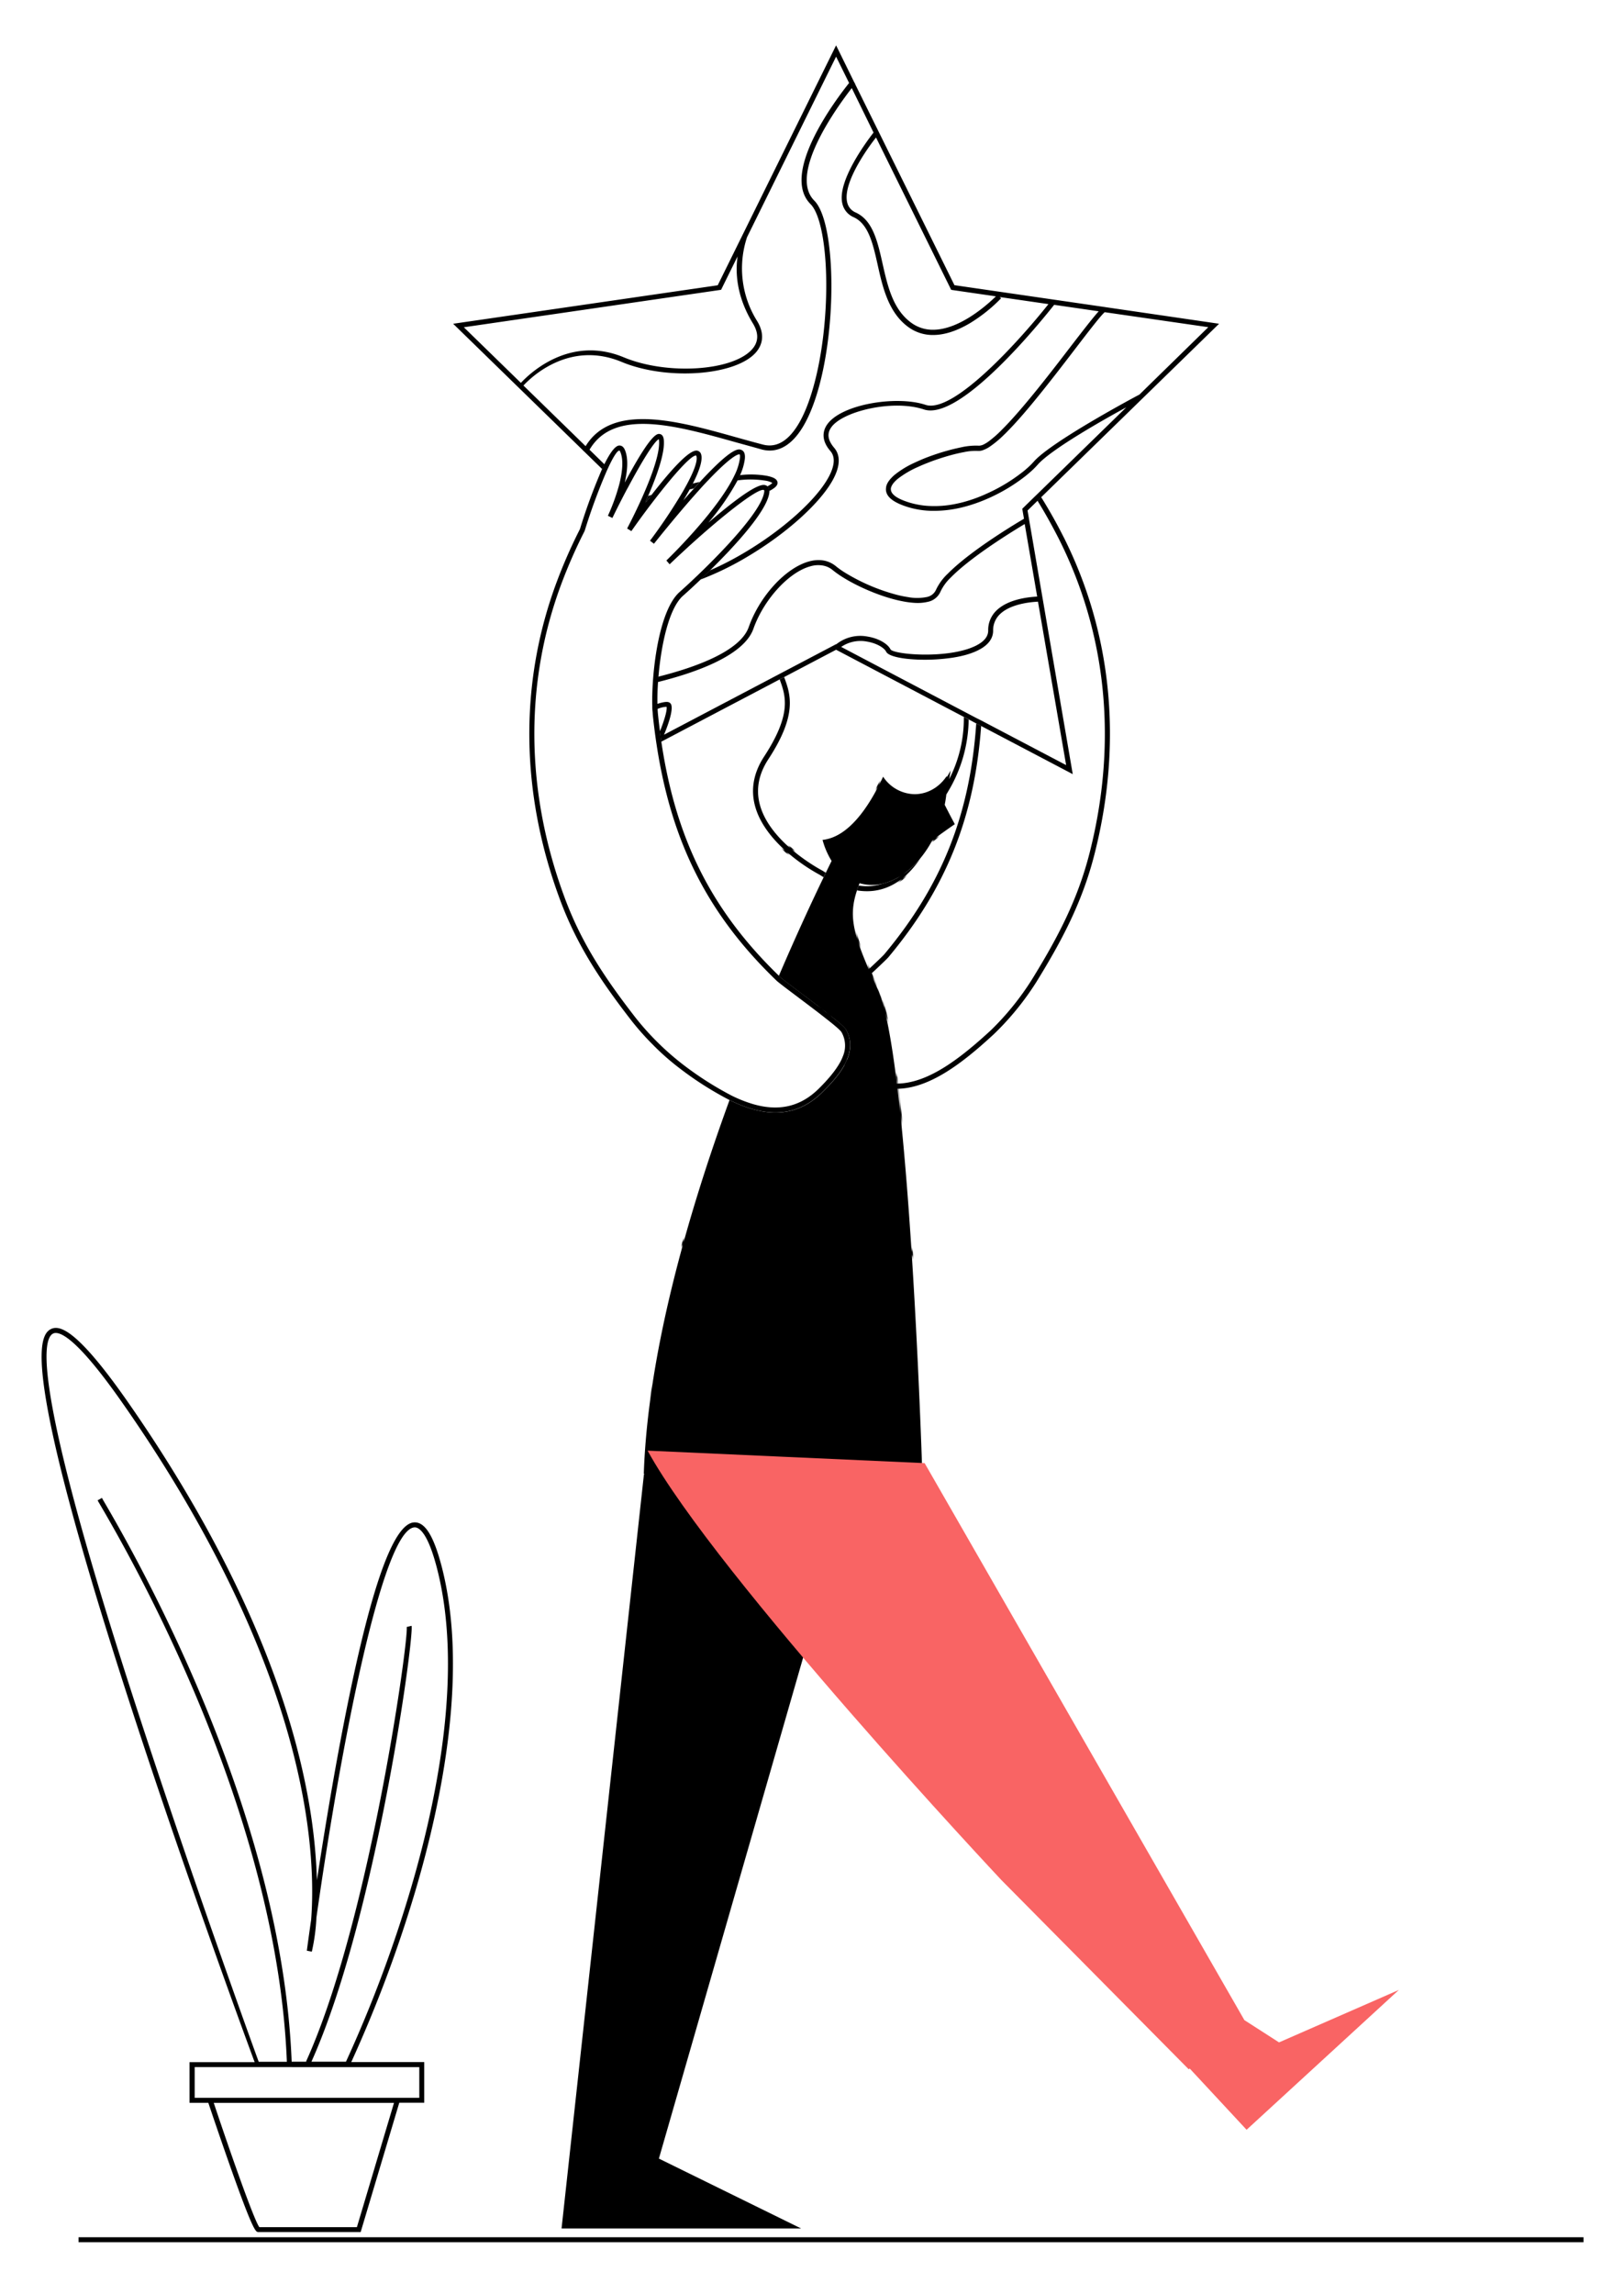 <svg id="Capa_1" data-name="Capa 1" xmlns="http://www.w3.org/2000/svg" xmlns:xlink="http://www.w3.org/1999/xlink" viewBox="0 0 650.69 918.73"><defs><pattern id="Unnamed_Pattern" data-name="Unnamed Pattern" width="86.43" height="85.77" patternUnits="userSpaceOnUse" viewBox="0 0 86.43 85.77"><rect width="86.43" height="85.77" fill="none"/><path d="M86.43,17a57.31,57.31,0,0,1-8.28,28.89L77.46,47s0,.06,0,.09a0,0,0,0,1,0,0c-.22,1-.52,2.16-.87,3.44a96.73,96.73,0,0,1-3.21,9.72c-.49,1.26-1,2.46-1.54,3.62h0a57.18,57.18,0,0,1-4.71,8.59l-.08.1c-3.65,5.41-7.85,9.18-12.57,11.27a21.6,21.6,0,0,1-8.84,1.86,24.63,24.63,0,0,1-4-.33,37.52,37.52,0,0,1-13.36-5.28c-.49-.29-1-.61-1.49-.93a73.08,73.08,0,0,1-11.3-7.57C10,67.24,3.06,60.16.78,51.54-1,44.88.25,38.24,4.45,31.81,15.46,15,13.2,7.72,10.67.94L12.46,0c2.61,7,5.36,15-6.33,32.91-3.88,5.93-5,12-3.42,18.11,4.12,15.55,24.83,26.34,25,26.45l.08,0c.44.29.89.57,1.32.83a35.43,35.43,0,0,0,13.16,5.16,20.42,20.42,0,0,0,9.63-.77h0c.56-.19,1.12-.41,1.67-.65,8.64-3.83,14.29-13.56,17.78-22.39v0c.86-2.15,1.58-4.23,2.19-6.18-.94,1.56-1.72,2.82-2.38,3.89v0C68,62.63,67.78,62.49,67,62.05s-1.1-.63,3.81-9.59c1-1.76,2.13-3.87,3.53-6.39l2-3.68,1.27-2.28s0,0,0,0a0,0,0,0,0,0,0l1.51-2.66-.56,3.42A53.21,53.21,0,0,0,84.49,16Z"/></pattern></defs><title>Mesa de trabajo 28</title><path d="M442.8,123V123l-.37-.06A1,1,0,0,1,442.8,123Z"/><path d="M394.55,198.05l-.18.14,0-.05Z"/><path d="M329.51,348.7l-.08-.05c-.21-.11-20.92-10.9-25-26.45-1.61-6.09-.46-12.18,3.42-18.11,11.69-17.88,8.94-25.92,6.33-32.91l-1.79.94c2.53,6.78,4.79,14-6.22,30.87-4.2,6.43-5.44,13.07-3.67,19.73,2.28,8.62,9.26,15.7,14.71,20.12a73.08,73.08,0,0,0,11.3,7.57c.5.32,1,.64,1.49.93.29-.63.59-1.22.87-1.8h0C330.4,349.27,330,349,329.51,348.7Zm24.14,5.21h0a20.42,20.42,0,0,1-9.63.77c-.24.66-.47,1.3-.67,1.93a24.63,24.63,0,0,0,4,.33,21.6,21.6,0,0,0,8.84-1.86c4.72-2.09,8.92-5.86,12.57-11.27C364.35,349.06,359.09,352.65,353.65,353.91Z" stroke-miterlimit="10" stroke="url(#Unnamed_Pattern)"/><path d="M378.52,322.33c2.07,4.11,4.05,7.76,4.05,7.76s-8.65,5.92-8.85,6.58c0,.06,0-.06-.08-.3a43,43,0,0,1-4.86,7.35l-.08.1c-4.35,5.24-9.61,8.83-15.05,10.09h0a18.16,18.16,0,0,1-8.61,0l-.64-.17c-.13.33-.26.66-.38,1-.24.66-.47,1.3-.67,1.93-3.05,9.3-2,16,4.75,31.58.27.63.56,1.27.86,1.94.84,1.9,1.76,3.92,2.77,6.09,2.94,6.35,5.48,20.22,7.63,37.76.09.68.18,1.37.26,2.06,6.92,57.92,9.88,153,9.88,153-63.24,50.68-111.55,1.14-111.55,1.14,1.62-48,17.42-103.27,34.35-149.65,6.27,3.08,12.46,5,18.43,5,6.63,0,13-2.38,18.84-8.2,2.51-2.5,6.42-6.39,8.85-10.94a17.62,17.62,0,0,0,.92-1.91c1.61-3.79,2-7.95-.33-12.09-.53-1-3-3.06-6.61-5.94l-1.56-1.22c-2.88-2.24-6.37-4.87-10.19-7.74s-7.36-5.53-8.1-6.25l-.48-.47c7.24-16.9,13.63-30.57,17.92-39.44.29-.63.59-1.22.87-1.8h0c.9-1.85,1.68-3.45,2.34-4.77a31.67,31.67,0,0,1-3.63-8.43c10.28-1.1,18.44-12.83,24.27-25.31a15.43,15.43,0,0,0,12.66,7,14.47,14.47,0,0,0,5.52-1.12,15.56,15.56,0,0,0,3.11-1.74,17,17,0,0,0,4.24-4.48c0,.18,0,.36,0,.55l1.51-2.66-.56,3.42a53.21,53.21,0,0,0,5.86-24.87l1.94,1a57.31,57.31,0,0,1-8.28,28.89l-.69,1.17s0,.06,0,.09a0,0,0,0,1,0,0C379,319.66,378.78,321,378.52,322.33Z" stroke-miterlimit="10" stroke="url(#Unnamed_Pattern)"/><path d="M394.33,198.14l0,.05.18-.14Zm0,0,0,.05.18-.14Zm-3.18,91.62c-2.51,36.69-13.93,65-36.78,92.37-.59.71-3.17,3.14-6.3,6.07.27.63.56,1.27.86,1.94,3.54-3.32,6.28-5.9,7-6.73,23-27.48,34.52-55.92,37.17-92.63Zm0,0c-2.51,36.69-13.93,65-36.78,92.37-.59.71-3.17,3.14-6.3,6.07.27.63.56,1.27.86,1.94,3.54-3.32,6.28-5.9,7-6.73,23-27.48,34.52-55.92,37.17-92.63Zm0,0c-2.51,36.69-13.93,65-36.78,92.37-.59.71-3.17,3.14-6.3,6.07.27.63.56,1.27.86,1.94,3.54-3.32,6.28-5.9,7-6.73,23-27.48,34.52-55.92,37.17-92.63Zm0,0c-2.51,36.69-13.93,65-36.78,92.37-.59.71-3.17,3.14-6.3,6.07.27.63.56,1.27.86,1.94,3.54-3.32,6.28-5.9,7-6.73,23-27.48,34.52-55.92,37.17-92.63Zm35-74.67c-2.69-5.35-5.69-10.7-9-16l-1.47,1.43c3.15,5.09,6,10.27,8.64,15.44,19.2,38.2,23.44,81.63,12.26,125.6-4.76,18.72-12.67,33.8-23.08,50.68A109.75,109.75,0,0,1,397,412.64C384.66,424,371.84,433.91,359.33,434a24.31,24.31,0,0,1-15.65-5.78c-1.49-1.19-3-2.43-4.37-3.72a17.62,17.62,0,0,1-.92,1.91c1.47,1.32,2.89,2.46,4,3.38,5.52,4.41,11.12,6.28,16.75,6.28h.41c13-.2,26.15-10.29,38.74-21.95a112.2,112.2,0,0,0,16.93-20.78c10.5-17,18.49-32.27,23.31-51.23C449.87,297.64,445.58,253.73,426.16,215.09Zm-35,74.67c-2.51,36.69-13.93,65-36.78,92.37-.59.71-3.17,3.14-6.3,6.07.27.63.56,1.27.86,1.94,3.54-3.32,6.28-5.9,7-6.73,23-27.48,34.52-55.92,37.17-92.63Zm0,0c-2.51,36.69-13.93,65-36.78,92.37-.59.71-3.17,3.14-6.3,6.07.27.63.56,1.27.86,1.94,3.54-3.32,6.28-5.9,7-6.73,23-27.48,34.52-55.92,37.17-92.63Zm0,0c-2.51,36.69-13.93,65-36.78,92.37-.59.71-3.17,3.14-6.3,6.07.27.63.56,1.27.86,1.94,3.54-3.32,6.28-5.9,7-6.73,23-27.48,34.52-55.92,37.17-92.63Zm0,0c-2.51,36.69-13.93,65-36.78,92.37-.59.71-3.17,3.14-6.3,6.07.27.63.56,1.27.86,1.94,3.54-3.32,6.28-5.9,7-6.73,23-27.48,34.52-55.92,37.17-92.63Zm0,0c-2.51,36.69-13.93,65-36.78,92.37-.59.71-3.17,3.14-6.3,6.07l-1.09,1c-8,7.47-14.33,13.49-16.17,16l1.56,1.22c1.54-2.27,10.5-10.66,16-15.78l.58-.54c3.54-3.32,6.28-5.9,7-6.73,23-27.48,34.52-55.92,37.17-92.63Z"/><rect x="31.47" y="896.04" width="603" height="2"/><path d="M258,590.54l-33,302h96l-57-28,73.94-256.71s-38.18-75.63-75.56-20"/><path d="M560.47,797l-48,21-13.88-8.92L370.47,586l-111-5c27.58,50.37,141.77,172,141.77,172l75.06,75.79.37-.33L499.47,853Z" fill="#f96464"/><path d="M166.42,757.35c10.8-36.46,21.38-88.66,10.48-130.2-3.19-12.14-6.67-17.67-11-17.41-8.77.55-18.36,28.88-29.32,86.6-3.87,20.44-7.2,41-9.6,56.72a216.21,216.21,0,0,0-3.1-30.45C113.14,659.82,78.18,600,50.75,560.83,30.34,531.7,23.6,530.63,20.3,532.36c-3.55,1.87-7.11,9.25,3,51.66,5.91,24.74,15.77,58.37,29.31,100,23,70.79,49.11,141.07,49.37,141.77l.05.14H75.93V842.2h7.54c1.32,3.94,4.86,14.4,8.51,24.76,9.54,27,10.51,27,11.53,27h41l15.47-51.79h10V825.89H140.74A526.58,526.58,0,0,0,166.42,757.35Zm-111.9-74C14.2,559.48,16.35,536.69,21.23,534.13c2.29-1.2,9,.83,27.88,27.84,27.28,38.94,62.06,98.44,72.81,160.81,3.55,20.61,3.51,36.21,2.75,46.07-1.1,7.65-1.71,12.28-1.73,12.42l2,.39A77.84,77.84,0,0,0,126.78,768c9.48-66.91,26.38-155.46,39.29-156.27,1.68-.1,5.19,1.81,8.89,15.91,10.79,41.1.27,92.89-10.45,129.1a521,521,0,0,1-25.89,69H124.78C150.66,768.14,166,655.44,164.9,651.16l-1.94.47c.85,4.71-14.88,118-40.32,174l.22.1h-6c-3.64-93-53.67-187.58-75-224-.5-.85-.85-1.46-1-1.81l-1.76,1,1.08,1.85c21.29,36.26,71.11,130.45,74.76,223H103.66C101,818.56,76.39,750.55,54.52,683.36ZM143,892h-39.1c-2.21-3-12-31-18.26-49.79h72.23Zm25-64.1V840.2h-90V827.89Z"/><path d="M415.73,200.55l1.47-1.43,71.25-69.45L442.79,123l-.37-.06-60-8.72L342.54,33.5l-.21-.42h0L335,18.16l-47.43,96.1-106,15.41,52.14,50.82.26.26,7.34,7.15c.3-.66.6-1.3.9-1.91l-6-5.87c9.76-16.66,34.42-9.75,58.29-3.07,3.59,1,7.29,2,10.82,3,6.38,1.65,12.2-1.75,16.82-9.84,13.42-23.45,14.22-79.75,4.14-89.84-10.55-10.55,9.23-37.68,15-45.09L350,53.1c-2.69,3.45-14.6,19.38-12.51,28.37A7.77,7.77,0,0,0,342.05,87c5.94,2.74,7.71,10.61,9.59,19,2,9,4.3,19.13,12.24,24.95a16.5,16.5,0,0,0,10,3.22c4.46,0,9.41-1.57,14.7-4.7a63.11,63.11,0,0,0,12.53-10l-.53-.5,19.5,2.83c-11.1,14-38,44.1-49.26,40.34-11.5-3.83-33.87-.31-39.49,8-1.53,2.28-2.53,6,1.41,10.55,2.57,3,.89,7.57-1,10.87-6.7,11.89-27.28,28.22-47.3,36.89-1.34,1.32-2.61,2.55-3.79,3.67a118.48,118.48,0,0,0,18.86-9.18c15.37-9.12,28.71-21.05,34-30.4,3.94-7,2.58-11,.75-13.15-2.54-3-3-5.62-1.27-8.13,4.36-6.49,24.7-11.43,37.19-7.27,14.55,4.84,47-35.33,52.19-41.9l17.86,2.59c-1.85,2-5,6-11.16,14-7.48,9.76-18.23,23.76-26.51,32.29-.49.51-1,1-1.44,1.46a44.72,44.72,0,0,1-4.8,4.21,14.18,14.18,0,0,1-1.72,1.12l-.21.11a4.63,4.63,0,0,1-2,.63,1.5,1.5,0,0,1-.3,0,26.35,26.35,0,0,0-6.84.63c-.66.13-1.33.28-2,.44q-1.36.3-2.82.69l-2.24.63c-2.29.68-4.66,1.48-7,2.38-.64.25-1.27.5-1.9.77l-1,.44c-.67.29-1.33.59-2,.91a36.83,36.83,0,0,0-7.85,4.8,14.75,14.75,0,0,0-1.44,1.39,9.53,9.53,0,0,0-1.19,1.54,6.2,6.2,0,0,0-.74,1.74l0,.16c-.61,3,1.57,5.41,6.48,7.3a33.77,33.77,0,0,0,7,1.86,35.61,35.61,0,0,0,4.89.42c.31,0,.63,0,.94,0a47.48,47.48,0,0,0,10.73-1.3c.77-.18,1.52-.38,2.25-.58a63.06,63.06,0,0,0,6.75-2.33,70.53,70.53,0,0,0,16.51-9.52c.56-.44,1.1-.88,1.6-1.31a32.48,32.48,0,0,0,3.53-3.42c5.51-6.29,27.27-18.53,35.52-23l-35.12,34.24-1.48,1.43-4.7,4.59-.38.37.69,4c-2.31,1.35-19.24,11.38-28.92,20.44-.5.47-1,.93-1.44,1.4a21.49,21.49,0,0,0-4.85,6.52,5.09,5.09,0,0,1-3.84,3,19.42,19.42,0,0,1-7.49,0,42.13,42.13,0,0,1-4.78-1A77.56,77.56,0,0,1,338,229a35.07,35.07,0,0,1-3.11-2.25,3.92,3.92,0,0,0-.32-.25c-2.85-2.17-6.46-2.74-10.48-1.62-9.37,2.61-19.73,13.91-24.1,26.29-3.47,9.83-22,16.28-36.27,19.86-.06.72-.11,1.43-.16,2.14,14.7-3.64,34.47-10.45,38.31-21.34,4.11-11.62,14.1-22.62,22.76-25a11,11,0,0,1,5.22-.3,8.44,8.44,0,0,1,3.77,1.79l.2.16c6.2,5,18.87,10.85,28.84,12.53a34.21,34.21,0,0,0,3.71.44,17.65,17.65,0,0,0,5.29-.39,7.06,7.06,0,0,0,5.2-4.17,18.68,18.68,0,0,1,4.11-5.6q.67-.7,1.44-1.41c8.71-8.21,24.33-17.71,28.16-20l5,29.06c-3.66.18-11.76,1.1-16.34,5.6a10.79,10.79,0,0,0-3.29,8c0,2.44-1.7,4.24-4,5.56a14.41,14.41,0,0,1-1.84.93,25,25,0,0,1-3.45,1.23,43.43,43.43,0,0,1-5,1.1c-.7.11-1.4.22-2.11.3-10.54,1.31-21.82-.11-22.73-1.57-1.16-2.33-4.94-4.45-9.17-5.13a15.45,15.45,0,0,0-12.58,3.09L335,258l-21.53,11.32-1.78.94-45.63,24c1.51-3.64,3.69-9.59,2.89-12a1.63,1.63,0,0,0-1-1c-.85-.33-2.51,0-4.58.65,0,.72,0,1.41.06,2.05a9.89,9.89,0,0,1,3.65-.88c.3,1.62-1.13,6-2.69,9.89l.27,2c.08.62.17,1.23.26,1.84,0,.09,0,.17,0,.26l47.4-24.92,1.79-.94L335,260.23l51.2,26.91,1.94,1,3,1.6,1.93,1,36.75,19.32L411.71,204.47Zm-207-47.17-22.89-22.31,103.08-15,6.61-13.4c-.89,6.12-.6,15.85,6.14,26.87,2.36,3.86,2.29,7.3-.2,10.2-7.62,8.9-34.13,10.62-51.57,3.36C228.28,134.13,212.22,149.56,208.68,153.38ZM324.76,81.75c4.4,4.4,6.89,20,6.18,38.71-.74,19.88-4.82,38.55-10.63,48.71-4.19,7.33-9.1,10.32-14.59,8.9-3.51-.91-7.2-1.94-10.78-2.94-23.3-6.53-49.61-13.9-60.3,3.56l-24.91-24.28c3.05-3.3,18.39-18.19,39.36-9.45,18.09,7.54,45.76,5.54,53.85-3.89,2.14-2.51,3.95-6.72.38-12.55a39.68,39.68,0,0,1-4-33.53L335,22.68l5.21,10.56C335.09,39.62,312.48,69.47,324.76,81.75Zm49.07,50.32a14.51,14.51,0,0,1-8.77-2.84c-7.33-5.37-9.44-14.72-11.47-23.77-2-8.83-3.87-17.18-10.7-20.33A5.8,5.8,0,0,1,339.43,81C337.5,72.74,349,57.52,351,55.07l29.88,60.55.23.47,17.92,2.6C396.22,121.44,384.77,132.07,373.83,132.07Zm40.39,52.81a29.48,29.48,0,0,1-2.91,2.85c-.5.44-1,.88-1.6,1.33a68.32,68.32,0,0,1-15.16,9l-.18.14,0-.05a59.28,59.28,0,0,1-8.57,3c-.79.21-1.59.4-2.39.56a42.08,42.08,0,0,1-12.41.85,33.54,33.54,0,0,1-6.76-1.32c-.67-.21-1.33-.44-2-.69-3.26-1.25-5-2.66-5.26-4.2a2.43,2.43,0,0,1,0-.93,4.21,4.21,0,0,1,.46-1.12,6.72,6.72,0,0,1,.86-1.17,13.09,13.09,0,0,1,1.46-1.39,38.28,38.28,0,0,1,8.15-4.77c.65-.3,1.32-.59,2-.88l.58-.24,1.93-.76c2.45-.94,5-1.77,7.37-2.46.76-.22,1.51-.42,2.24-.61s1.44-.36,2.13-.51,1.4-.3,2.05-.42a22,22,0,0,1,5.65-.49h.35a4.71,4.71,0,0,0,1.38-.22A12.52,12.52,0,0,0,397,178.6a41.74,41.74,0,0,0,5.17-4.35c.48-.46,1-.95,1.47-1.46,7.33-7.41,16.75-19.44,27-32.85,5.18-6.76,10.52-13.74,12-14.9l41.49,6L454,160.51l2.52-2.47C455.16,158.73,421.26,176.84,414.22,184.88Zm12.95,121.56L393.23,288.6l-2-1-3.19-1.68-2-1.05-49-25.77a13.7,13.7,0,0,1,10.31-2.14c4,.65,7,2.58,7.71,4.06,1,2.05,7.77,3.21,15.46,3.21a74.17,74.17,0,0,0,10-.66c.7-.09,1.39-.19,2.07-.31,1-.17,2-.37,2.89-.59a32.28,32.28,0,0,0,5-1.58c.67-.28,1.28-.57,1.86-.88,3.68-1.94,5.58-4.53,5.58-7.64a8.85,8.85,0,0,1,2.69-6.54c4.16-4.08,12-4.89,15.28-5.05Z"/><path d="M233.88,180.74l-.3-.15,0-.1Z"/><path d="M342.66,33.35l-.12.15-.21-.42Z"/><path d="M261.08,198.19l-2.1,2.75-.37.12c.35-.79.72-1.61,1.08-2.44Z"/><path d="M280.38,193c-.77.82-1.57,1.69-2.39,2.62h0l-1.71.42c.44-.8.87-1.6,1.27-2.38C278.47,193.45,279.42,193.23,280.38,193Z"/><path d="M311.52,193.19c.15,1.29-1.07,2.29-3.3,3.48a2.4,2.4,0,0,0-.75-1.89,7.12,7.12,0,0,0,2-1.35,7.7,7.7,0,0,0-2.71-.91,38,38,0,0,0-11.3-.11c.37-.71.7-1.41,1-2.1a37.51,37.51,0,0,1,10.72.25C309.33,191,311.35,191.66,311.52,193.19Z"/><path d="M256.82,200.11a.35.35,0,0,1-.06.14l.17.16Zm0,0a.35.35,0,0,1-.06.14l.17.16Zm0,0a.35.35,0,0,1-.06.14l.17.16Z"/><path d="M339,412.4c-.53-1-3-3.06-6.61-5.94l-1.56-1.22c-2.88-2.24-6.37-4.87-10.19-7.74s-7.36-5.53-8.1-6.25l-.48-.47c-26.84-26-41.27-54.52-47.09-93.74,0-.09,0-.17,0-.26-.09-.61-.18-1.22-.26-1.84l-.27-2q-.44-3.3-.79-6.7c-.08-.7-.13-1.47-.17-2.31,0-.64-.06-1.33-.06-2.05-.05-2.53,0-5.5.24-8.67,0-.71.1-1.42.16-2.14,1.05-12.49,4.11-27.36,9.83-32.45.09-.07,3-2.62,7.05-6.5,1.18-1.12,2.45-2.35,3.79-3.67,9.67-9.5,22.49-23.34,23.72-30.85a4.44,4.44,0,0,0,.07-.93,2.4,2.4,0,0,0-.75-1.89,2.26,2.26,0,0,0-.38-.25c-1.11-.58-3.7-1.94-22.48,14.08l-.85.72a98,98,0,0,0,11.7-16.92c.37-.71.7-1.41,1-2.1a22.55,22.55,0,0,0,1.9-6.38c.23-2-.22-3.25-1.34-3.71s-3.49-1.43-16.64,12.8c-.77.82-1.57,1.69-2.39,2.62h0l-1.81,2-2.47,2.81c.9-1.47,1.77-3,2.57-4.42.44-.8.87-1.6,1.27-2.38,2.48-4.85,4-9.19,3.34-11.58a2.05,2.05,0,0,0-1.64-1.59C276,180,268,189.28,261.08,198.19l-2.1,2.75-.37.12c.35-.79.72-1.61,1.08-2.44,3.4-7.82,6.72-17,6.29-22.3-.12-1.47-.66-2.31-1.6-2.48s-3.09-.58-12.37,16.32c-.58,1.05-1.15,2.1-1.7,3.14,1.1-4.71,1.54-9.64.06-13.11-.65-1.51-1.58-1.78-2.26-1.75-1.71.08-3.83,3.19-6,7.55-.3.61-.6,1.25-.9,1.91a228,228,0,0,0-8.84,24,206.21,206.21,0,0,0-9.27,21.07c-15.14,40.51-14.66,84.64,1.37,127.6,6.84,18.33,16.43,32.61,28.71,48.42a106.88,106.88,0,0,0,8.37,9.39,99.63,99.63,0,0,0,10.7,9.44,133.23,133.23,0,0,0,20,12.74c6.27,3.08,12.46,5,18.43,5,6.63,0,13-2.38,18.84-8.2,2.51-2.5,6.42-6.39,8.85-10.94a17.62,17.62,0,0,0,.92-1.91C340.92,420.7,341.31,416.54,339,412.4ZM337.74,423a18.38,18.38,0,0,1-.89,2c-2,3.81-5.28,7.53-8.72,10.95-7.27,7.22-15.87,9.28-26.29,6.29a53.17,53.17,0,0,1-8.9-3.54,132.12,132.12,0,0,1-19.48-12.49,109.72,109.72,0,0,1-18.68-18.45c-12.17-15.66-21.66-29.8-28.41-47.89C210.5,317.33,210,273.7,225,233.64a204.82,204.82,0,0,1,9.22-20.93l.06-.16a235.86,235.86,0,0,1,8.49-23.16c.29-.68.58-1.33.87-1.94,2-4.34,3.66-7,4.55-7,0,0,.15.09.35.55,1.23,2.88.9,7.06,0,11.22-.16.75-.34,1.5-.55,2.25a80.22,80.22,0,0,1-4.42,12.11l1.8.87c1.68-3.47,3.47-7,5.26-10.41.32-.62.65-1.23,1-1.84,5.33-10,10.44-18.39,12.33-19.3a4.44,4.44,0,0,1,.1.61c.43,5.21-3.31,15-6.86,22.94-.1.23-.2.46-.31.68l.11.3-.17-.16c-.29.66-.59,1.3-.88,1.92h0c-2.5,5.39-4.63,9.38-4.68,9.48l1.7,1.05c1.67-2.38,3.4-4.79,5.14-7.14l1.76-2.36c.85-1.12,1.69-2.22,2.53-3.3s1.43-1.85,2.14-2.74c6.85-8.66,12.8-15.1,14.41-14.71a.6.6,0,0,1,.08.2c.59,2-1.16,6.43-4,11.65-.43.79-.88,1.6-1.36,2.43a213.77,213.77,0,0,1-13.23,19.81l1.58,1.22c.08-.09,7.72-9.75,15.87-19q1.92-2.16,3.58-4c.85-.92,1.66-1.78,2.42-2.57,10.5-11,12.36-10.25,12.44-10.21s.28.29.12,1.63a22.31,22.31,0,0,1-2.21,6.85q-.51,1.06-1.11,2.16c-4.74,8.68-13.45,18.65-19.51,25.09-.86.92-1.67,1.76-2.4,2.52-2.5,2.58-4.15,4.17-4.22,4.24L268.3,226h0c2.34-2.24,4.67-4.41,6.95-6.49,1-.95,2.06-1.87,3.07-2.79,4.55-4.07,8.85-7.74,12.65-10.81,8.13-6.56,14-10.4,15.18-9.61a1.68,1.68,0,0,1,0,1,3.58,3.58,0,0,1-.09.45c-1.71,7.57-16.2,22.77-26.57,32.7-1.22,1.16-2.38,2.26-3.46,3.26-1.41,1.31-2.68,2.46-3.74,3.4-6.42,5.7-9.58,21.59-10.59,34.49-.06.72-.11,1.43-.15,2.12-.21,3.31-.27,6.35-.2,8.89,0,.76,0,1.47.08,2.12s.09,1.21.14,1.74q.51,4.85,1.17,9.49c.1.7.2,1.4.31,2.09,6,39.57,20.71,68.35,48.05,94.68l.06.05c.92.86,4.15,3.29,8.23,6.35,3,2.28,7.06,5.29,10.51,8l1.7,1.34c3,2.35,5.23,4.27,5.61,5A10.9,10.9,0,0,1,337.74,423Z"/></svg>
